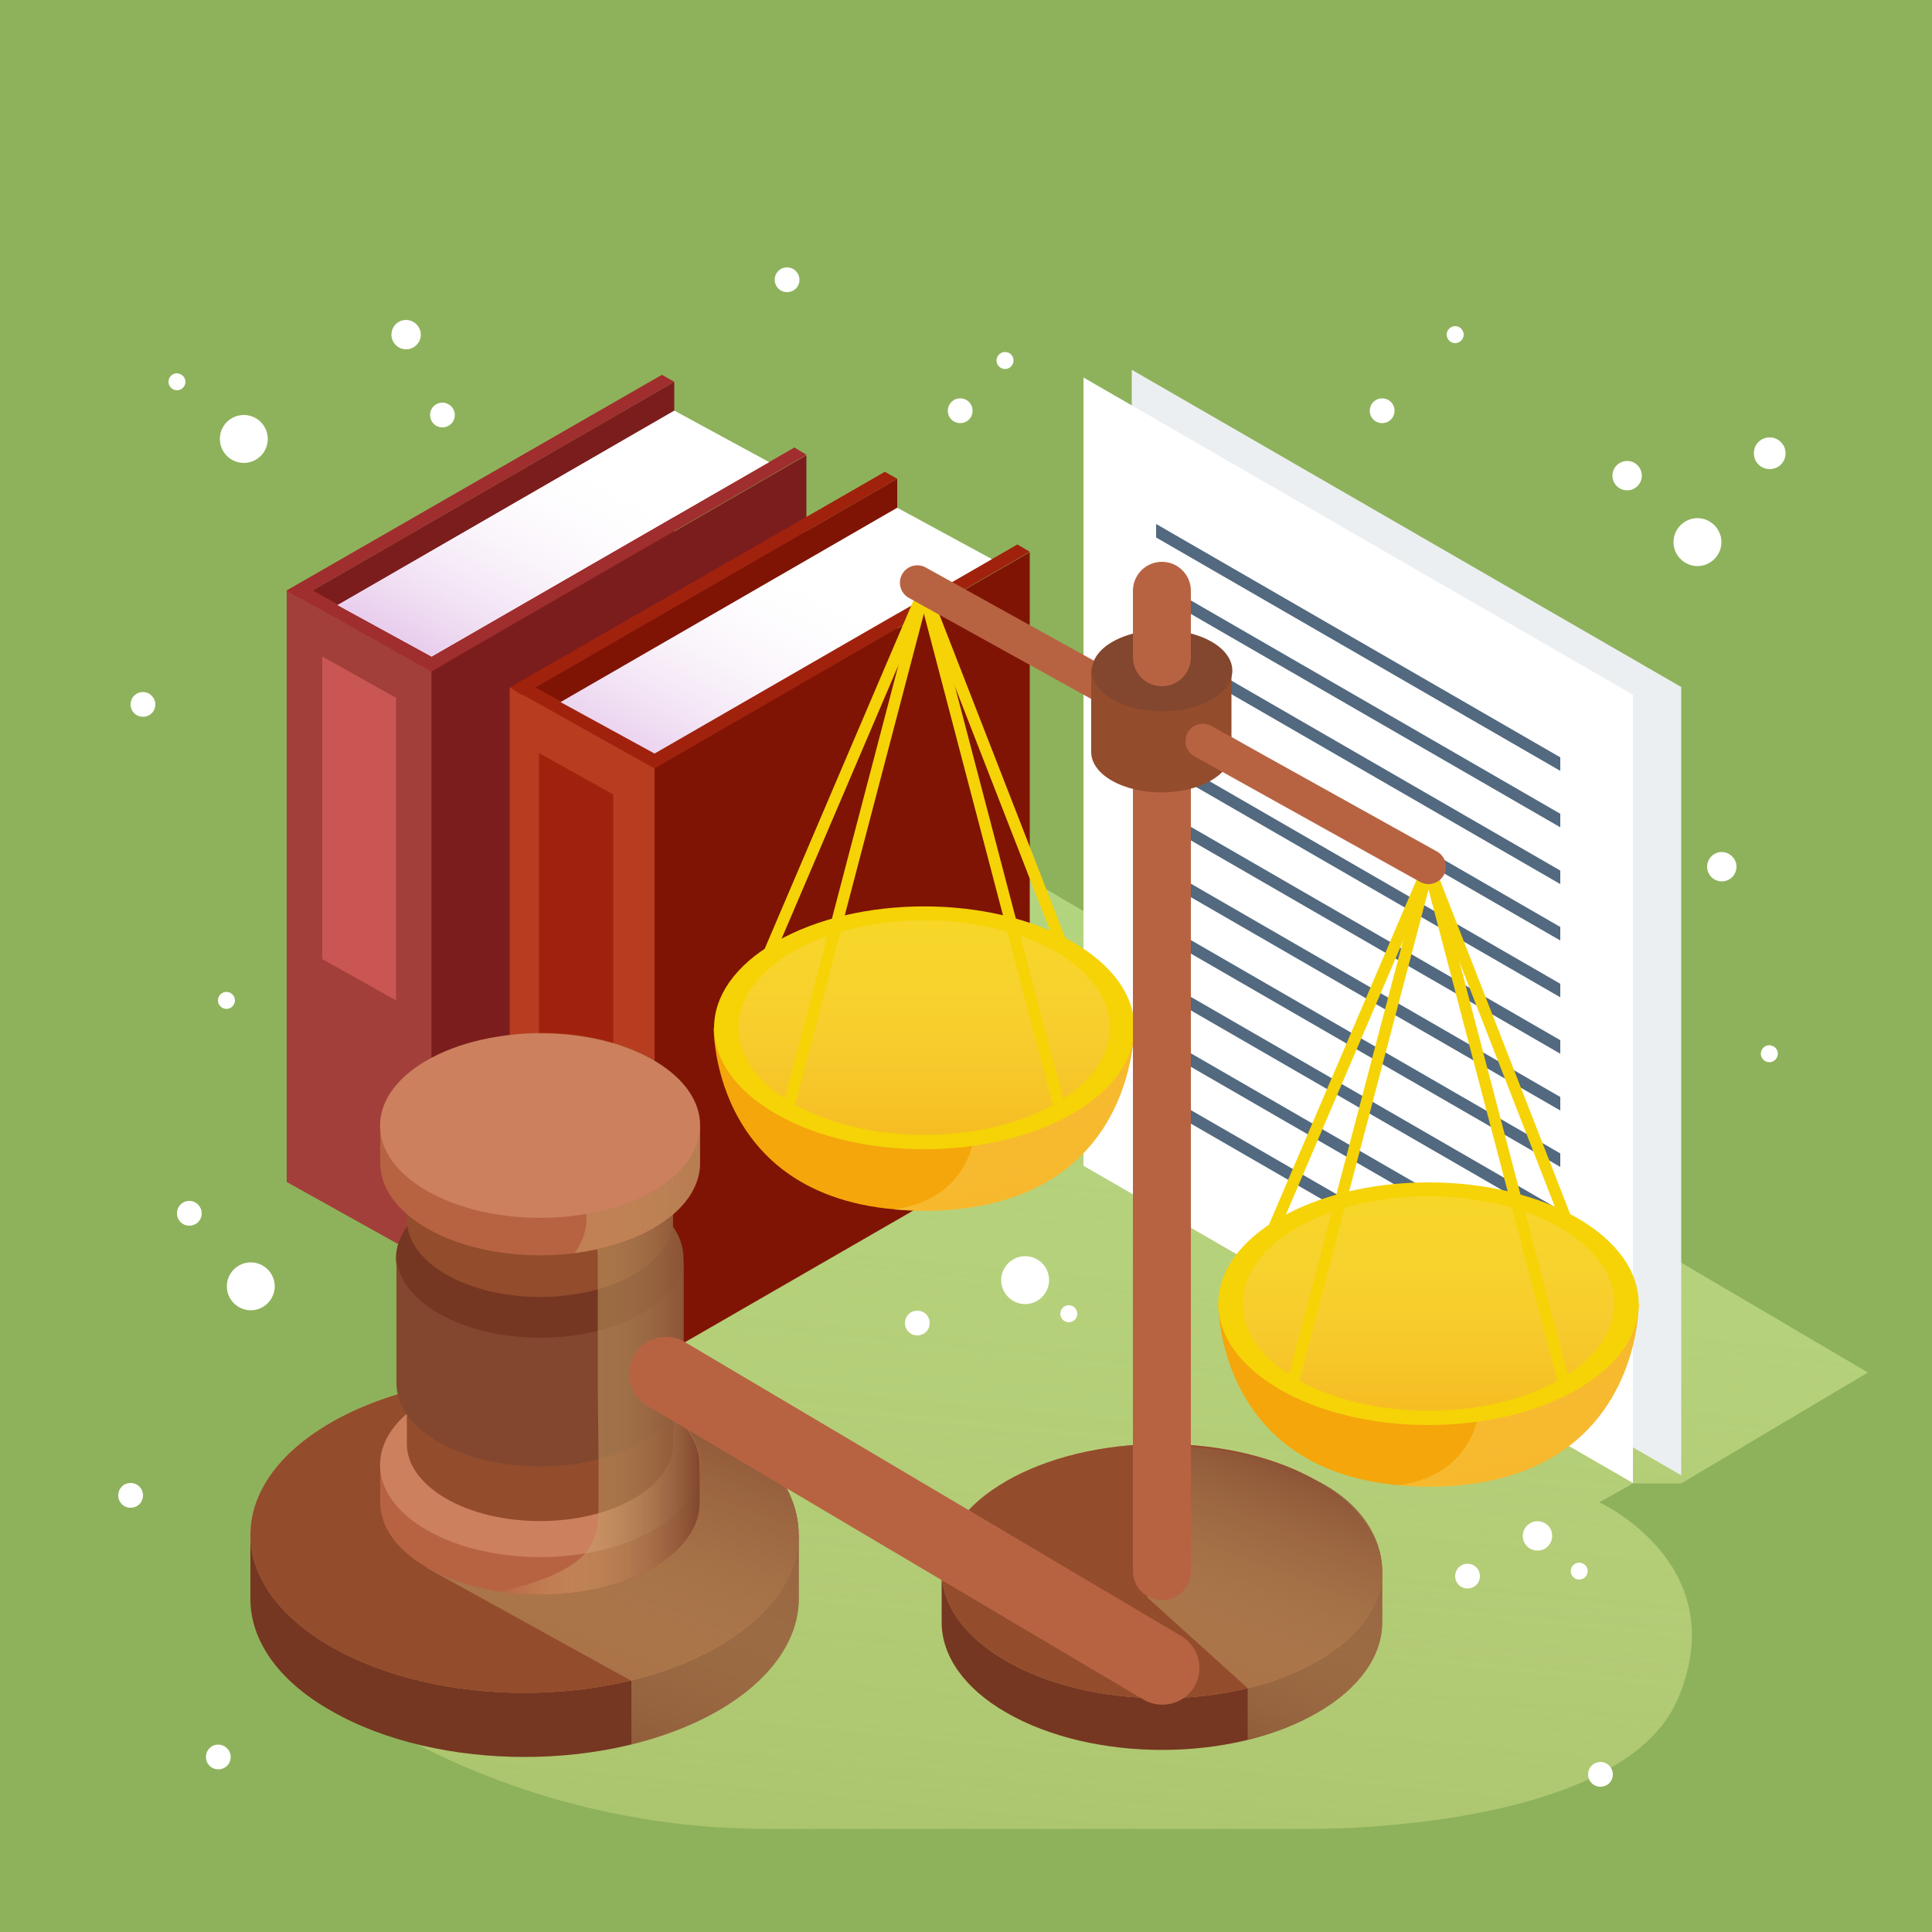 <?xml version="1.0" encoding="utf-8"?>
<!-- Generator: Adobe Illustrator 22.1.0, SVG Export Plug-In . SVG Version: 6.00 Build 0)  -->
<svg version="1.1" xmlns="http://www.w3.org/2000/svg" xmlns:xlink="http://www.w3.org/1999/xlink" x="0px" y="0px"
	 viewBox="0 0 500 500" style="enable-background:new 0 0 500 500;" xml:space="preserve">
<style type="text/css">
	.st0{fill:#8EB25B;}
	.st1{fill:url(#XMLID_2_);}
	.st2{fill:#7C1D1D;}
	.st3{fill:#A33F3A;}
	.st4{fill:#C95653;}
	.st5{fill:#A02E2E;}
	.st6{fill:#FFFFFF;}
	.st7{fill:#7F1405;}
	.st8{fill:#B73C20;}
	.st9{fill:#A0220D;}
	.st10{fill:url(#XMLID_3_);}
	.st11{fill:url(#XMLID_4_);}
	.st12{fill:#ECEFF1;}
	.st13{fill:#52697F;}
	.st14{fill:#753721;}
	.st15{fill:#CC805E;}
	.st16{fill:#934C2C;}
	.st17{fill:url(#XMLID_5_);}
	.st18{fill:#F4A60B;}
	.st19{fill:url(#XMLID_6_);}
	.st20{fill:#F5D307;}
	.st21{fill:url(#XMLID_7_);}
	.st22{fill:none;stroke:#F5D307;stroke-width:3;stroke-miterlimit:10;}
	.st23{fill:none;stroke:#B76342;stroke-width:9;stroke-linecap:round;stroke-miterlimit:10;}
	.st24{fill:none;stroke:#B76342;stroke-width:15;stroke-linecap:round;stroke-miterlimit:10;}
	.st25{fill:url(#XMLID_8_);}
	.st26{fill:url(#XMLID_9_);}
	.st27{fill:#82472E;}
	.st28{fill:url(#XMLID_10_);}
	.st29{fill:#B76342;}
	.st30{fill:url(#XMLID_11_);}
	.st31{fill:url(#XMLID_12_);}
</style>
<g id="Background">
	<rect id="XMLID_8324_" class="st0" width="500" height="500"/>
</g>
<g id="Objects">
	<g id="XMLID_8471_">
		<linearGradient id="XMLID_2_" gradientUnits="userSpaceOnUse" x1="271.848" y1="641.507" x2="318.345" y2="179.531">
			<stop  offset="6.576800e-04" style="stop-color:#FFF59D;stop-opacity:0"/>
			<stop  offset="1" style="stop-color:#AED581"/>
		</linearGradient>
		<path id="XMLID_8406_" class="st1" d="M162.8,346l-54.7,105.5v0c27.9,14.3,58.9,21.8,90.3,21.8h141.1c0,0,80.2,0.9,94.8-33.8
			c14.6-34.7-20.4-50.7-20.4-50.7l8.7-4.9h12.5l48.3-28.7L239.1,211.5L162.8,346z"/>
		<g id="XMLID_8405_">
			<g id="XMLID_8289_">
				<g id="XMLID_7743_">
					<polygon id="XMLID_7809_" class="st2" points="174.5,251.8 77.4,307.8 77.4,154.8 174.5,98.8 					"/>
					<polygon id="XMLID_7808_" class="st3" points="111.7,326.8 74.2,305.9 74.2,152.7 111.7,173.7 					"/>
					<polygon id="XMLID_7971_" class="st4" points="102.5,258.9 83.4,248.2 83.4,169.9 102.5,180.6 					"/>
					<polygon id="XMLID_7807_" class="st2" points="208.7,270.8 111.7,326.8 111.7,173.8 208.7,117.8 					"/>
					<polygon id="XMLID_7746_" class="st5" points="208.7,117.7 205.6,115.8 111.7,169.9 80.9,152.8 174.5,98.8 171.3,97 
						77.5,150.9 77.5,150.9 74.2,152.8 77.4,154.8 77.6,154.7 111.7,173.8 115.1,171.8 115,171.8 					"/>
					<polygon id="XMLID_7745_" class="st6" points="87.4,156.6 174.5,106.3 199,119.6 111.7,169.9 					"/>
				</g>
				<g id="XMLID_8325_">
					<polygon id="XMLID_8331_" class="st7" points="232.2,276.9 135.1,332.9 135.1,179.9 232.2,123.9 					"/>
					<polygon id="XMLID_8330_" class="st8" points="169.4,351.9 131.9,331 131.9,177.8 169.4,198.7 					"/>
					<polygon id="XMLID_7747_" class="st9" points="158.7,283.9 139.5,273.2 139.5,194.9 158.7,205.6 					"/>
					<polygon id="XMLID_8329_" class="st7" points="266.5,295.9 169.4,351.9 169.4,198.9 266.5,142.9 					"/>
					<polygon id="XMLID_8327_" class="st9" points="266.5,142.8 263.3,140.9 169.4,195 138.6,177.9 232.2,123.9 229,122.1 
						135.3,176 135.2,176 131.9,177.9 135.1,179.9 135.3,179.8 169.4,198.9 172.8,196.9 172.8,196.9 					"/>
					<polygon id="XMLID_8326_" class="st6" points="145.1,181.7 232.2,131.4 256.7,144.7 169.4,195 					"/>
					<polygon id="XMLID_7973_" class="st6" points="87.4,156.6 174.5,106.3 199,119.6 111.7,169.9 					"/>
					<linearGradient id="XMLID_3_" gradientUnits="userSpaceOnUse" x1="94.61" y1="230.506" x2="153.641" y2="118.182">
						<stop  offset="1.560510e-02" style="stop-color:#AB47BC"/>
						<stop  offset="0.998" style="stop-color:#FFFFFF;stop-opacity:0"/>
					</linearGradient>
					<polygon id="XMLID_7974_" class="st10" points="87.4,156.6 174.5,106.3 199,119.6 111.7,169.9 					"/>
					<linearGradient id="XMLID_4_" gradientUnits="userSpaceOnUse" x1="150.168" y1="259.704" x2="209.2" y2="147.381">
						<stop  offset="1.560510e-02" style="stop-color:#AB47BC"/>
						<stop  offset="0.998" style="stop-color:#FFFFFF;stop-opacity:0"/>
					</linearGradient>
					<polygon id="XMLID_7972_" class="st11" points="145.1,181.7 232.2,131.4 256.7,144.7 169.4,195 					"/>
				</g>
			</g>
			<g id="XMLID_8164_">
				<polygon id="XMLID_8300_" class="st12" points="435.1,381.8 292.9,299.7 292.9,95.7 435.1,177.8 				"/>
				<g id="XMLID_8165_">
					<polygon id="XMLID_8180_" class="st6" points="422.6,383.8 280.4,301.7 280.4,97.7 422.6,179.8 					"/>
					<g id="XMLID_8166_">
						<g id="XMLID_8173_">
							<polygon id="XMLID_8179_" class="st13" points="403.8,199.5 299.2,139.1 299.2,135.6 403.8,196 							"/>
							<polygon id="XMLID_8178_" class="st13" points="403.8,214.1 299.2,153.7 299.2,150.2 403.8,210.6 							"/>
							<polygon id="XMLID_8177_" class="st13" points="403.8,228.8 299.2,168.4 299.2,164.9 403.8,225.3 							"/>
							<polygon id="XMLID_8176_" class="st13" points="403.8,243.4 299.2,183 299.2,179.5 403.8,239.9 							"/>
							<polygon id="XMLID_8175_" class="st13" points="403.8,258.1 299.2,197.7 299.2,194.2 403.8,254.6 							"/>
							<polygon id="XMLID_8174_" class="st13" points="403.8,272.7 299.2,212.3 299.2,208.8 403.8,269.2 							"/>
						</g>
						<g id="XMLID_8167_">
							<polygon id="XMLID_8172_" class="st13" points="403.8,287.4 299.2,227 299.2,223.5 403.8,283.9 							"/>
							<polygon id="XMLID_8171_" class="st13" points="403.8,302 299.2,241.6 299.2,238.1 403.8,298.5 							"/>
							<polygon id="XMLID_8170_" class="st13" points="403.8,316.7 299.2,256.3 299.2,252.8 403.8,313.2 							"/>
							<polygon id="XMLID_8169_" class="st13" points="403.8,331.3 299.2,270.9 299.2,267.4 403.8,327.8 							"/>
							<polygon id="XMLID_8168_" class="st13" points="403.8,346 299.2,285.6 299.2,282.1 403.8,342.5 							"/>
						</g>
					</g>
				</g>
			</g>
			<g id="XMLID_8131_">
				<g id="XMLID_8382_">
					<g id="XMLID_8384_">
						<g id="XMLID_8386_">
							<path id="XMLID_8388_" class="st14" d="M357.7,406.6h-4.9c-2.8-3.6-6.7-7-11.8-9.9c-22.3-12.9-58.4-12.9-80.6,0
								c-5.1,3-9.1,6.3-11.8,9.9h-4.9v13.3l0,0c0,8.4,5.6,16.9,16.7,23.3c22.3,12.9,58.4,12.9,80.6,0c11.1-6.4,16.7-14.9,16.7-23.3
								l0,0V406.6z"/>
							<ellipse id="XMLID_8387_" class="st15" cx="300.7" cy="406.6" rx="57" ry="32.9"/>
						</g>
						<ellipse id="XMLID_8385_" class="st16" cx="300.7" cy="406.6" rx="57" ry="32.9"/>
					</g>
					<linearGradient id="XMLID_5_" gradientUnits="userSpaceOnUse" x1="301.668" y1="472.485" x2="339.164" y2="371.927">
						<stop  offset="6.576800e-04" style="stop-color:#FFF59D;stop-opacity:0"/>
						<stop  offset="1" style="stop-color:#82472E"/>
					</linearGradient>
					<path id="XMLID_8383_" class="st17" d="M357.7,419.9v-13.3c0-8.4-5.2-17.5-16.7-23.3c-19.1-9.6-31.4-8.1-40.3-9.6l-3.8,39.7
						l26,23.5v13.3l0,0c6.6-1.6,12.8-3.9,18.1-7C352.2,436.8,357.7,428.3,357.7,419.9z"/>
				</g>
				<g id="XMLID_7756_">
					<path id="XMLID_8059_" class="st18" d="M184.7,266c0,0-0.6,47.3,54.4,47.3s54.4-47.3,54.4-47.3H184.7z"/>
					<linearGradient id="XMLID_6_" gradientUnits="userSpaceOnUse" x1="252.801" y1="242.889" x2="273.993" y2="345.987">
						<stop  offset="6.576800e-04" style="stop-color:#FFF59D;stop-opacity:0"/>
						<stop  offset="1" style="stop-color:#F4A60B"/>
					</linearGradient>
					<path id="XMLID_8046_" class="st19" d="M293.5,266l-44.1,0.1c0,0,15.5,42.1-18.2,46.9c2.5,0.2,5.1,0.4,7.9,0.4
						C294.2,313.3,293.5,266,293.5,266z"/>
					<path id="XMLID_7760_" class="st20" d="M277.6,288.2c-21.2,12.3-55.7,12.3-76.9,0c-21.2-12.3-21.2-32.2,0-44.4
						c21.2-12.3,55.7-12.3,76.9,0C298.9,256,298.9,275.9,277.6,288.2z"/>
					<linearGradient id="XMLID_7_" gradientUnits="userSpaceOnUse" x1="239.139" y1="203.179" x2="239.139" y2="317.688">
						<stop  offset="6.576800e-04" style="stop-color:#FFF59D;stop-opacity:0"/>
						<stop  offset="1" style="stop-color:#F4A60B"/>
					</linearGradient>
					<path id="XMLID_7759_" class="st21" d="M273.2,285.6c-18.8,10.8-49.2,10.8-68,0c-18.8-10.8-18.8-28.4,0-39.3
						c18.8-10.8,49.2-10.8,68,0C291.9,257.2,291.9,274.8,273.2,285.6z"/>
					<polyline id="XMLID_7758_" class="st22" points="198.4,248.2 239.1,152.9 274.5,287.9 					"/>
					<polyline id="XMLID_7757_" class="st22" points="203.7,287.9 239.1,152.9 274.5,243.8 					"/>
				</g>
				<line id="XMLID_8130_" class="st23" x1="237.4" y1="150.8" x2="297.3" y2="184"/>
				<line id="XMLID_8390_" class="st24" x1="300.7" y1="406.6" x2="300.7" y2="182.3"/>
				<g id="XMLID_7753_">
					<path id="XMLID_7751_" class="st18" d="M315.3,337.4c0,0-0.6,47.3,54.4,47.3s54.4-47.3,54.4-47.3H315.3z"/>
					<linearGradient id="XMLID_8_" gradientUnits="userSpaceOnUse" x1="383.388" y1="314.278" x2="404.58" y2="417.374">
						<stop  offset="6.576800e-04" style="stop-color:#FFF59D;stop-opacity:0"/>
						<stop  offset="1" style="stop-color:#F4A60B"/>
					</linearGradient>
					<path id="XMLID_7754_" class="st25" d="M424.1,337.4l-44.1,0.1c0,0,15.5,42.1-18.2,46.9c2.5,0.2,5.1,0.4,7.9,0.4
						C424.7,384.7,424.1,337.4,424.1,337.4z"/>
					<ellipse id="XMLID_7750_" class="st20" cx="369.7" cy="337.4" rx="54.4" ry="31.4"/>
					<linearGradient id="XMLID_9_" gradientUnits="userSpaceOnUse" x1="369.726" y1="274.567" x2="369.726" y2="389.076">
						<stop  offset="6.576800e-04" style="stop-color:#FFF59D;stop-opacity:0"/>
						<stop  offset="1" style="stop-color:#F4A60B"/>
					</linearGradient>
					<path id="XMLID_7749_" class="st26" d="M403.7,357c-18.8,10.8-49.2,10.8-68,0c-18.8-10.8-18.8-28.4,0-39.3
						c18.8-10.8,49.2-10.8,68,0C422.5,328.6,422.5,346.1,403.7,357z"/>
					<polyline id="XMLID_7748_" class="st22" points="328.9,319.6 369.7,224.3 405.1,359.3 					"/>
					<polyline id="XMLID_7752_" class="st22" points="334.2,359.3 369.7,224.3 405.1,315.1 					"/>
				</g>
				<g id="XMLID_7755_">
					<g id="XMLID_8066_">
						<path id="XMLID_8128_" class="st16" d="M318.9,172.9h-1.6c-0.9-1.2-2.1-2.2-3.8-3.2c-7.1-4.1-18.6-4.1-25.7,0
							c-1.6,0.9-2.9,2-3.8,3.2h-1.6v21.7l0,0c0,2.7,1.8,5.4,5.3,7.4c7.1,4.1,18.6,4.1,25.7,0c3.6-2.1,5.3-4.7,5.3-7.4l0,0V172.9z"/>
						<path id="XMLID_8067_" class="st27" d="M313.6,181c-7.1,4.1-18.6,4.1-25.7,0c-7.1-4.1-7.1-10.8,0-14.9
							c7.1-4.1,18.6-4.1,25.7,0C320.7,170.2,320.7,176.9,313.6,181z"/>
					</g>
				</g>
				<line id="XMLID_7941_" class="st24" x1="300.7" y1="170.1" x2="300.7" y2="152.9"/>
				<line id="XMLID_8129_" class="st23" x1="311.3" y1="191.8" x2="369.7" y2="224.3"/>
			</g>
			<g id="XMLID_7740_">
				<g id="XMLID_7739_">
					<g id="XMLID_8195_">
						<g id="XMLID_8197_">
							<path id="XMLID_8199_" class="st14" d="M206.7,397.2h-6.1c-3.4-4.5-8.3-8.7-14.7-12.4c-27.7-16-72.6-16-100.3,0
								c-6.4,3.7-11.3,7.9-14.7,12.4h-6.1v16.6l0,0c0,10.5,6.9,21,20.8,28.9c27.7,16,72.6,16,100.3,0c13.8-8,20.8-18.5,20.8-28.9
								l0,0V397.2z"/>
							<path id="XMLID_8198_" class="st15" d="M185.9,426.1c-27.7,16-72.6,16-100.3,0c-27.7-16-27.7-41.9,0-57.9
								c27.7-16,72.6-16,100.3,0C213.6,384.2,213.6,410.2,185.9,426.1z"/>
						</g>
						<path id="XMLID_8196_" class="st16" d="M185.9,426.1c-27.7,16-72.6,16-100.3,0c-27.7-16-27.7-41.9,0-57.9
							c27.7-16,72.6-16,100.3,0C213.6,384.2,213.6,410.2,185.9,426.1z"/>
					</g>
					<linearGradient id="XMLID_10_" gradientUnits="userSpaceOnUse" x1="133.879" y1="478.157" x2="180.682" y2="352.637">
						<stop  offset="6.576800e-04" style="stop-color:#FFF59D;stop-opacity:0"/>
						<stop  offset="1" style="stop-color:#82472E"/>
					</linearGradient>
					<path id="XMLID_7742_" class="st28" d="M206.7,413.8v-16.6c0-10.5-6.9-21-20.8-28.9c-8.7-5-19.1-8.5-30.2-10.3l-45.2,47.8
						l52.9,29.2v16.5l0,0c8.2-2,15.9-4.9,22.5-8.8C199.7,434.7,206.7,424.3,206.7,413.8z"/>
				</g>
				<g id="XMLID_8194_">
					<g id="XMLID_7705_">
						<g id="XMLID_8140_">
							<path id="XMLID_8138_" class="st29" d="M181.2,379.1h-3.5c-2-2.6-4.9-5.1-8.6-7.2c-16.2-9.3-42.4-9.3-58.6,0
								c-3.7,2.1-6.6,4.6-8.6,7.2h-3.5v9.7l0,0c0,6.1,4,12.2,12.1,16.9c16.2,9.3,42.4,9.3,58.6,0c8.1-4.7,12.1-10.8,12.1-16.9l0,0
								V379.1z"/>
							<path id="XMLID_8137_" class="st15" d="M169.1,396c-16.2,9.3-42.4,9.3-58.6,0c-16.2-9.3-16.2-24.5,0-33.8
								c16.2-9.3,42.4-9.3,58.6,0C185.2,371.5,185.2,386.7,169.1,396z"/>
						</g>
						<path id="XMLID_8147_" class="st16" d="M174.2,300.9h-3c-1.7-2.2-4-4.2-7.1-6c-13.4-7.8-35.3-7.8-48.7,0
							c-3.1,1.8-5.5,3.8-7.1,6h-3v72.8l0,0c0,5.1,3.4,10.2,10.1,14.1c13.4,7.8,35.3,7.8,48.7,0c6.7-3.9,10.1-9,10.1-14.1l0,0V300.9z
							"/>
						<g id="XMLID_8149_">
							<path id="XMLID_8150_" class="st14" d="M165.9,340.4c-17.7,9.3-37.5,7.7-52.3,0c-15.3-8-14.4-21.8,0-30.2
								c14.4-8.3,37.8-8.3,52.3,0C180.3,318.5,180.9,332.5,165.9,340.4z"/>
							<path id="XMLID_8151_" class="st27" d="M166.1,339.9c-14.5,8.4-38,8.4-52.6,0c-7.3-4.2-10.9-9.7-10.9-15.2V358
								c0,5.5,3.6,11,10.9,15.2c14.5,8.4,38,8.4,52.6,0c7.3-4.2,10.9-9.7,10.9-15.2v-33.2C176.9,330.3,173.3,335.8,166.1,339.9z"/>
						</g>
						<path id="XMLID_8153_" class="st16" d="M174.2,298.2h-3c-1.7-2.2-4-4.2-7.1-6c-13.4-7.8-35.3-7.8-48.7,0
							c-3.1,1.8-5.5,3.8-7.1,6h-3v17.5l0,0c0,5.1,3.4,10.2,10.1,14.1c13.4,7.8,35.3,7.8,48.7,0c6.7-3.9,10.1-9,10.1-14.1l0,0V298.2z
							"/>
						<linearGradient id="XMLID_11_" gradientUnits="userSpaceOnUse" x1="128.685" y1="340.013" x2="181.191" y2="340.013">
							<stop  offset="6.576800e-04" style="stop-color:#FFF59D;stop-opacity:0"/>
							<stop  offset="1" style="stop-color:#82472E"/>
						</linearGradient>
						<path id="XMLID_7741_" class="st30" d="M174.2,314.2c4.6-4,7-8.6,7-13.3v-9.7c0-6.1-4-12.2-12.1-16.9
							c-10.9-6.3-26.5-8.4-40.4-6.1c6.7,1.1,13,3.1,18.2,6.1c8.1,4.7,12.1,10.8,12.1,16.9v9.7c0,4.6-2.3,9.3-7,13.3v1.4v1.9
							c1.7,2.4,2.6,5,2.7,7.5c0-0.1,0-0.1,0-0.2v0.4c0,0.3,0,0.6,0,1V358c0,2.7,0.2,16.5,0.2,21.1v9.7c0,6.1,0,12.2-8.1,16.9
							c-5.2,3-11.5,5.1-18.2,6.1c13.9,2.2,29.4,0.2,40.4-6.1c8.1-4.7,12.1-10.8,12.1-16.9v-9.7c0-4.6-2.3-9.2-6.9-13.2
							c1.7-2.5,2.6-5.2,2.6-7.9v-31.9c0-0.3,0-0.6,0-1v-0.4c0,0.1,0,0.1,0,0.2c-0.1-2.5-1-5.1-2.7-7.5v-1.9V314.2z"/>
						<g id="XMLID_8152_">
							<g id="XMLID_8136_">
								<path id="XMLID_8139_" class="st29" d="M181.2,291.3h-3.5c-2-2.6-4.9-5.1-8.6-7.2c-16.2-9.3-42.4-9.3-58.6,0
									c-3.7,2.1-6.6,4.6-8.6,7.2h-3.5v9.7l0,0c0,6.1,4,12.2,12.1,16.9c16.2,9.3,42.4,9.3,58.6,0c8.1-4.7,12.1-10.8,12.1-16.9l0,0
									V291.3z"/>
								<linearGradient id="XMLID_12_" gradientUnits="userSpaceOnUse" x1="110.927" y1="300.648" x2="230.718" y2="300.648">
									<stop  offset="6.576800e-04" style="stop-color:#FFF59D;stop-opacity:0"/>
									<stop  offset="1" style="stop-color:#82472E"/>
								</linearGradient>
								<path id="XMLID_7744_" class="st31" d="M177.6,291.3c-2-2.6-4.9-5.1-8.6-7.2c-16.2-9.3-42.4-9.3-58.6,0
									c-3.7,2.1-6.6,4.6-8.6,7.2h-3.5v1c14.2-2.5,30.2-0.5,41.4,6c3.7,2.1,6.6,4.6,8.6,7.2h3.5v9.7c0,3.1-1,6.2-3.1,9.1
									c7.4-1,14.5-3.1,20.3-6.4c8.1-4.7,12.1-10.8,12.1-16.9v-9.7H177.6z"/>
								<path id="XMLID_8045_" class="st15" d="M169.1,308.2c-16.2,9.3-42.4,9.3-58.6,0c-16.2-9.3-16.2-24.5,0-33.8
									c16.2-9.3,42.4-9.3,58.6,0C185.2,283.7,185.2,298.8,169.1,308.2z"/>
							</g>
						</g>
					</g>
					<path id="XMLID_8154_" class="st29" d="M296,439.9l-128.5-76.1c-4.5-2.7-6.1-8.5-3.4-13.1l0,0c2.7-4.5,8.5-6.1,13.1-3.4
						l128.5,76.1c4.5,2.7,6.1,8.5,3.4,13.1l0,0C306.4,441,300.6,442.5,296,439.9z"/>
				</g>
			</g>
		</g>
		<g>
			<path id="XMLID_8476_" class="st6" d="M52.2,314c0,1.8-1.4,3.2-3.2,3.2s-3.2-1.4-3.2-3.2c0-1.8,1.4-3.2,3.2-3.2
				S52.2,312.3,52.2,314z"/>
			<path id="XMLID_8446_" class="st6" d="M117.7,107.4c0,1.8-1.4,3.2-3.2,3.2c-1.8,0-3.2-1.4-3.2-3.2c0-1.8,1.4-3.2,3.2-3.2
				C116.2,104.2,117.7,105.6,117.7,107.4z"/>
			<path id="XMLID_8457_" class="st6" d="M445.5,140.3c0,3.4-2.8,6.2-6.2,6.2c-3.4,0-6.2-2.8-6.2-6.2c0-3.4,2.8-6.2,6.2-6.2
				C442.7,134.1,445.5,136.9,445.5,140.3z"/>
			<circle id="XMLID_8456_" class="st6" cx="63.1" cy="113.6" r="6.2"/>
			<path id="XMLID_8475_" class="st6" d="M71.1,332.9c0,3.4-2.8,6.2-6.2,6.2c-3.4,0-6.2-2.8-6.2-6.2c0-3.4,2.8-6.2,6.2-6.2
				C68.3,326.7,71.1,329.5,71.1,332.9z"/>
			<path id="XMLID_8473_" class="st6" d="M271.5,331.3c0,3.4-2.8,6.2-6.2,6.2c-3.4,0-6.2-2.8-6.2-6.2c0-3.4,2.8-6.2,6.2-6.2
				C268.8,325.1,271.5,327.9,271.5,331.3z"/>
			<path id="XMLID_8455_" class="st6" d="M462.1,117.3c0,2.3-1.8,4.1-4.1,4.1c-2.3,0-4.1-1.8-4.1-4.1c0-2.3,1.8-4.1,4.1-4.1
				C460.2,113.2,462.1,115,462.1,117.3z"/>
			<path id="XMLID_8454_" class="st6" d="M424.9,123.1c0,2.1-1.7,3.8-3.8,3.8s-3.8-1.7-3.8-3.8c0-2.1,1.7-3.8,3.8-3.8
				S424.9,121,424.9,123.1z"/>
			<path id="XMLID_8484_" class="st6" d="M449.4,224.3c0,2.1-1.7,3.8-3.8,3.8c-2.1,0-3.8-1.7-3.8-3.8c0-2.1,1.7-3.8,3.8-3.8
				C447.6,220.5,449.4,222.2,449.4,224.3z"/>
			<path id="XMLID_8453_" class="st6" d="M401.7,397.5c0,2.1-1.7,3.8-3.8,3.8s-3.8-1.7-3.8-3.8c0-2.1,1.7-3.8,3.8-3.8
				S401.7,395.3,401.7,397.5z"/>
			<path id="XMLID_8452_" class="st6" d="M108.9,86.6c0,2.1-1.7,3.8-3.8,3.8c-2.1,0-3.8-1.7-3.8-3.8s1.7-3.8,3.8-3.8
				C107.1,82.8,108.9,84.5,108.9,86.6z"/>
			<path id="XMLID_8451_" class="st6" d="M383,407.9c0,1.8-1.4,3.2-3.2,3.2c-1.8,0-3.2-1.4-3.2-3.2c0-1.8,1.4-3.2,3.2-3.2
				C381.6,404.7,383,406.1,383,407.9z"/>
			<path id="XMLID_8450_" class="st6" d="M417.4,459.2c0,1.8-1.4,3.2-3.2,3.2c-1.8,0-3.2-1.4-3.2-3.2c0-1.8,1.4-3.2,3.2-3.2
				C416,456,417.4,457.5,417.4,459.2z"/>
			<path id="XMLID_8477_" class="st6" d="M37,387c0,1.8-1.4,3.2-3.2,3.2c-1.8,0-3.2-1.4-3.2-3.2c0-1.8,1.4-3.2,3.2-3.2
				C35.6,383.8,37,385.2,37,387z"/>
			<path id="XMLID_8486_" class="st6" d="M59.7,454.7c0,1.8-1.4,3.2-3.2,3.2c-1.8,0-3.2-1.4-3.2-3.2c0-1.8,1.4-3.2,3.2-3.2
				C58.2,451.5,59.7,452.9,59.7,454.7z"/>
			<path id="XMLID_8472_" class="st6" d="M240.6,342.4c0,1.8-1.4,3.2-3.2,3.2c-1.8,0-3.2-1.4-3.2-3.2c0-1.8,1.4-3.2,3.2-3.2
				C239.2,339.2,240.6,340.6,240.6,342.4z"/>
			<path id="XMLID_8449_" class="st6" d="M251.7,106.3c0,1.8-1.4,3.2-3.2,3.2c-1.8,0-3.2-1.4-3.2-3.2c0-1.8,1.4-3.2,3.2-3.2
				C250.3,103.1,251.7,104.5,251.7,106.3z"/>
			<path id="XMLID_8478_" class="st6" d="M262.3,93.3c0,1.2-1,2.2-2.2,2.2c-1.2,0-2.2-1-2.2-2.2c0-1.2,1-2.2,2.2-2.2
				C261.4,91.1,262.3,92.1,262.3,93.3z"/>
			<path id="XMLID_8479_" class="st6" d="M410.9,406.6c0,1.2-1,2.2-2.2,2.2c-1.2,0-2.2-1-2.2-2.2c0-1.2,1-2.2,2.2-2.2
				C409.9,404.4,410.9,405.4,410.9,406.6z"/>
			<path id="XMLID_8483_" class="st6" d="M460.1,272.7c0,1.2-1,2.2-2.2,2.2c-1.2,0-2.2-1-2.2-2.2c0-1.2,1-2.2,2.2-2.2
				C459.2,270.6,460.1,271.5,460.1,272.7z"/>
			<path id="XMLID_8485_" class="st6" d="M60.8,258.9c0,1.2-1,2.2-2.2,2.2c-1.2,0-2.2-1-2.2-2.2c0-1.2,1-2.2,2.2-2.2
				C59.8,256.7,60.8,257.7,60.8,258.9z"/>
			<circle id="XMLID_8480_" class="st6" cx="276.6" cy="340" r="2.2"/>
			<path id="XMLID_8481_" class="st6" d="M48,98.8c0,1.2-1,2.2-2.2,2.2c-1.2,0-2.2-1-2.2-2.2c0-1.2,1-2.2,2.2-2.2
				C47,96.7,48,97.6,48,98.8z"/>
			<path id="XMLID_8482_" class="st6" d="M378.8,86.6c0,1.2-1,2.2-2.2,2.2c-1.2,0-2.2-1-2.2-2.2c0-1.2,1-2.2,2.2-2.2
				C377.8,84.4,378.8,85.4,378.8,86.6z"/>
			<path id="XMLID_8448_" class="st6" d="M206.9,72.4c0,1.8-1.4,3.2-3.2,3.2c-1.8,0-3.2-1.4-3.2-3.2c0-1.8,1.4-3.2,3.2-3.2
				C205.4,69.2,206.9,70.6,206.9,72.4z"/>
			<path id="XMLID_8474_" class="st6" d="M360.9,106.3c0,1.8-1.4,3.2-3.2,3.2c-1.8,0-3.2-1.4-3.2-3.2c0-1.8,1.4-3.2,3.2-3.2
				C359.5,103.1,360.9,104.5,360.9,106.3z"/>
			<path id="XMLID_8447_" class="st6" d="M40.2,182.3c0,1.8-1.4,3.2-3.2,3.2s-3.2-1.4-3.2-3.2c0-1.8,1.4-3.2,3.2-3.2
				S40.2,180.6,40.2,182.3z"/>
		</g>
	</g>
</g>
<g id="Designed_by_Freepik">
</g>
</svg>
